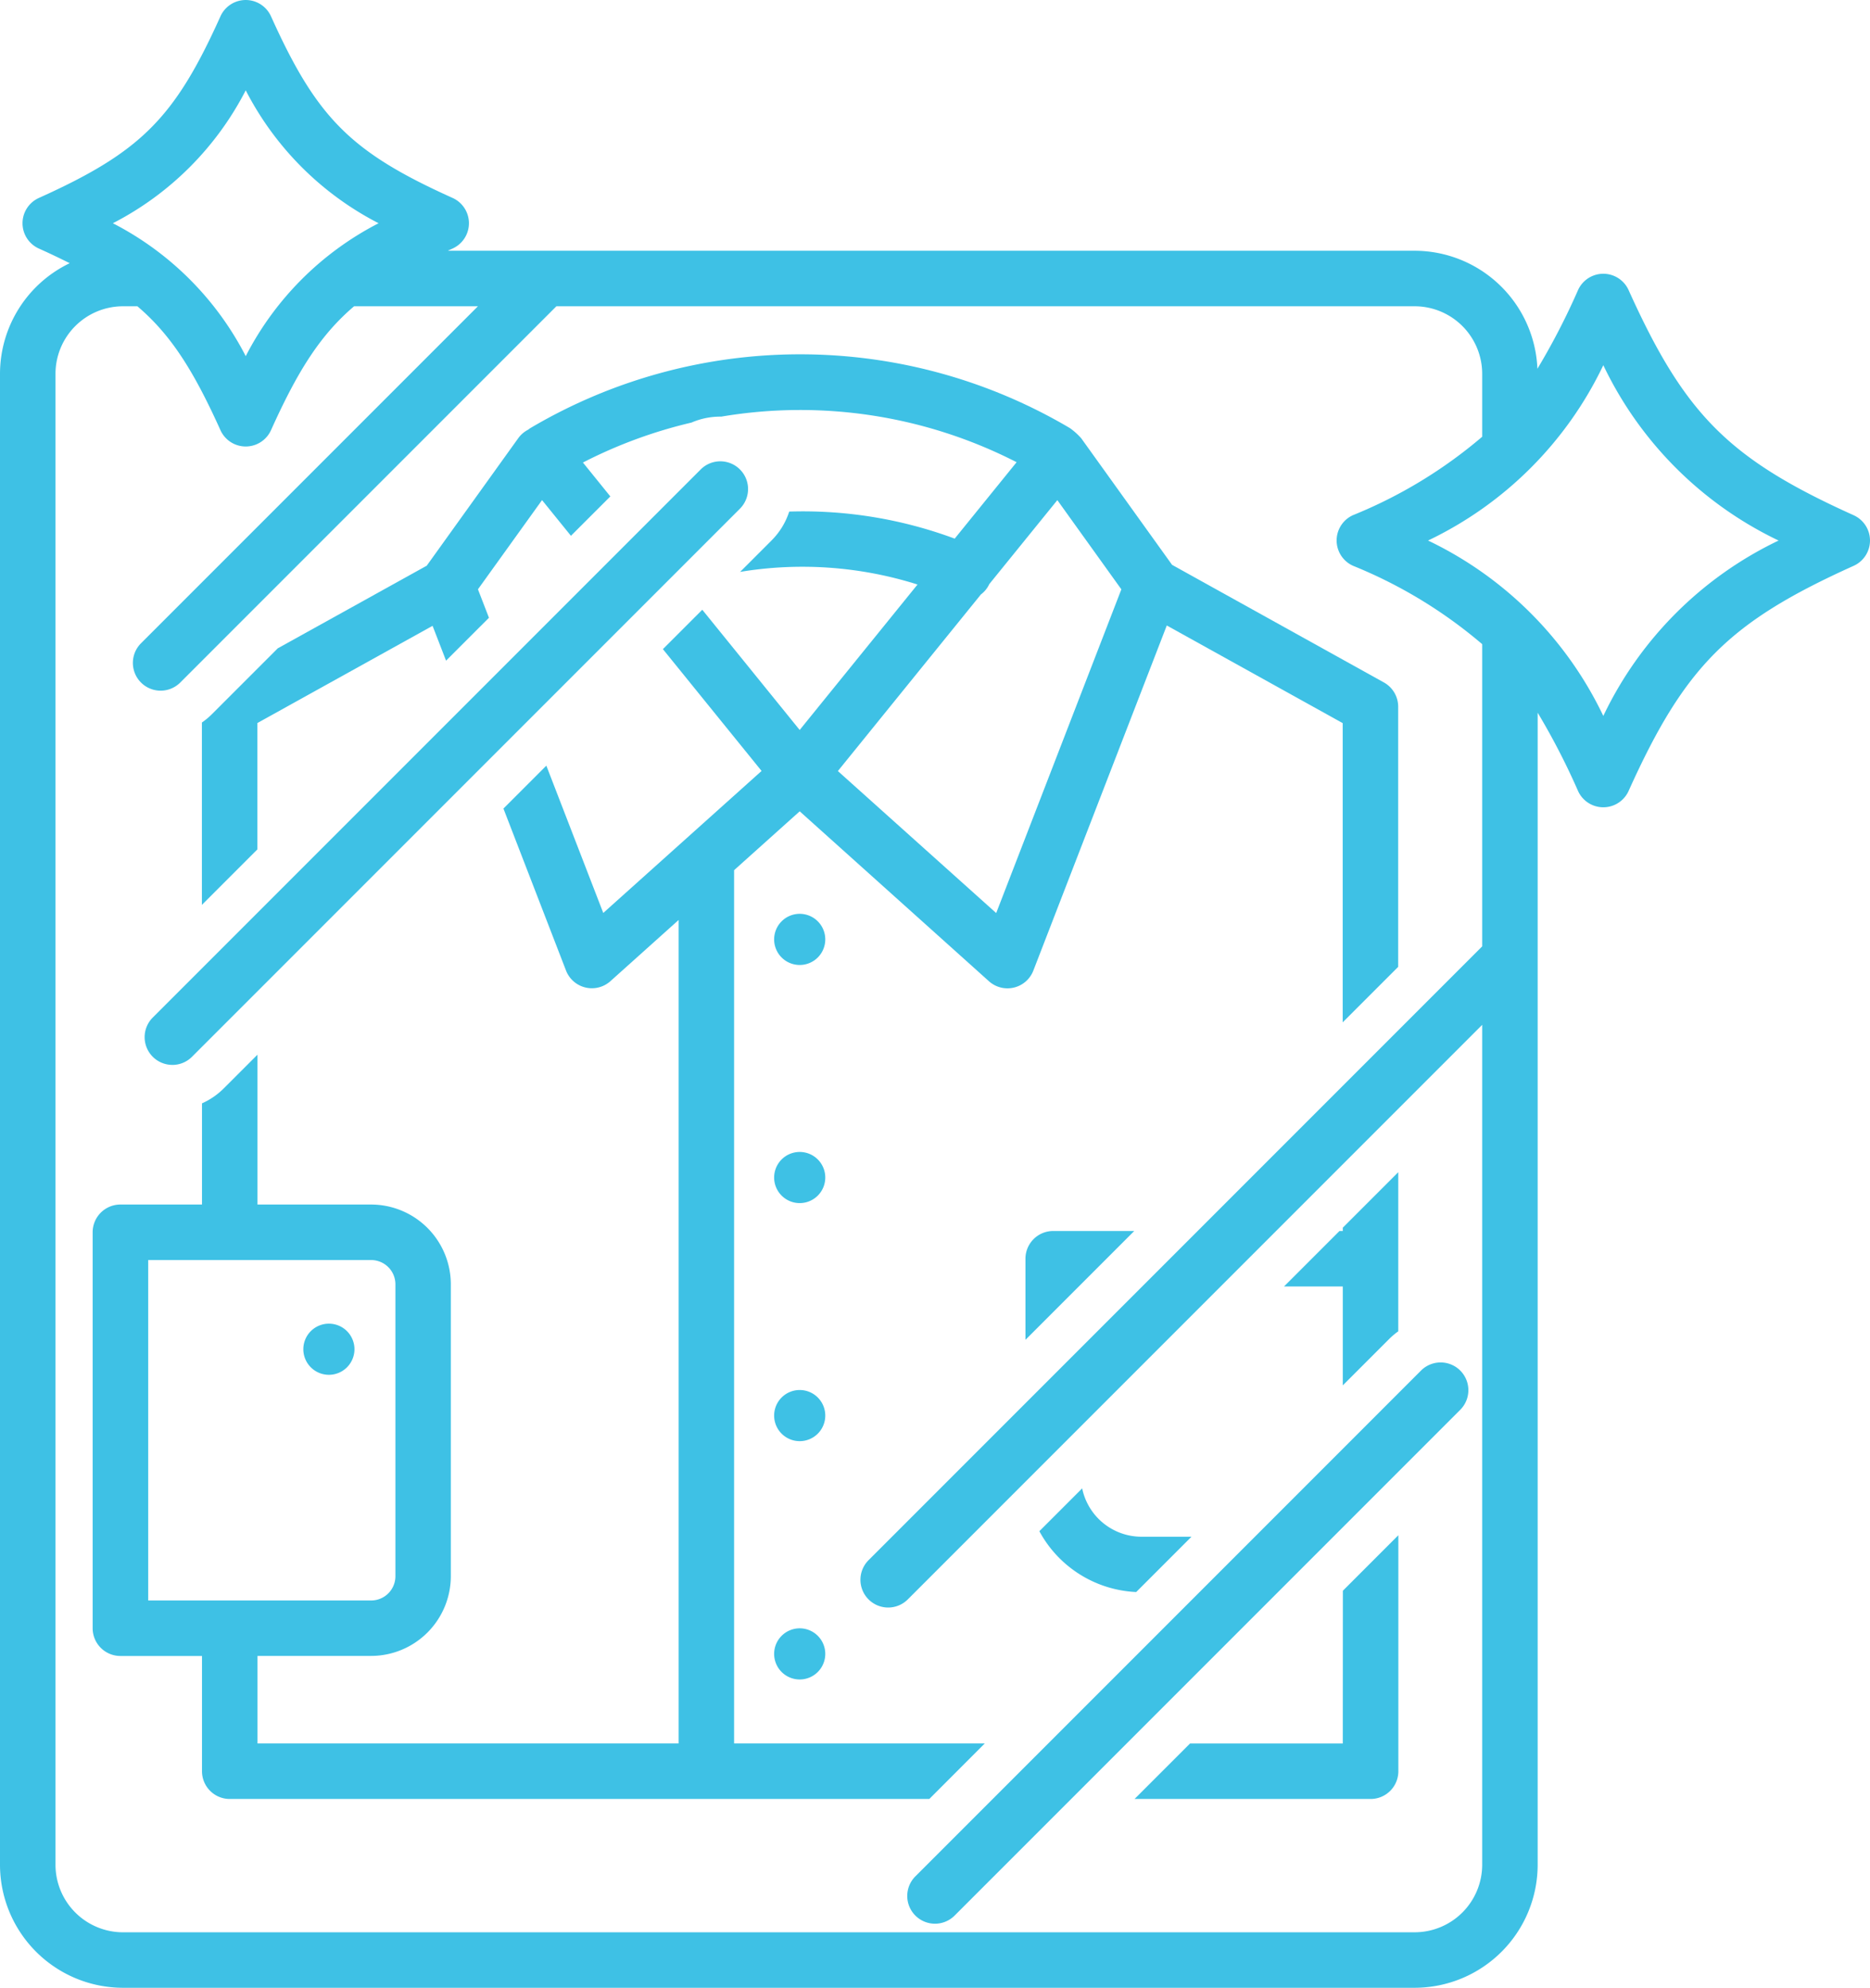 <svg id="グループ_654" data-name="グループ 654" xmlns="http://www.w3.org/2000/svg" xmlns:xlink="http://www.w3.org/1999/xlink" width="109.211" height="116.057" viewBox="0 0 109.211 116.057">
  <defs>
    <clipPath id="clip-path">
      <rect id="長方形_5236" data-name="長方形 5236" width="109.212" height="116.057" fill="#3ec1e5"/>
    </clipPath>
  </defs>
  <g id="グループ_653" data-name="グループ 653" clip-path="url(#clip-path)">
    <path id="パス_1056" data-name="パス 1056" d="M92.184,107.026a1.493,1.493,0,1,0,1.493,1.493,1.493,1.493,0,0,0-1.493-1.493" transform="translate(-45.48 -53.672)" fill="#3ec1e5"/>
    <path id="パス_1057" data-name="パス 1057" d="M92.184,134.915a1.493,1.493,0,1,0,1.493,1.493,1.493,1.493,0,0,0-1.493-1.493" transform="translate(-45.48 -67.658)" fill="#3ec1e5"/>
    <path id="パス_1058" data-name="パス 1058" d="M92.184,162.8a1.493,1.493,0,1,0,1.493,1.493,1.493,1.493,0,0,0-1.493-1.493" transform="translate(-45.48 -81.644)" fill="#3ec1e5"/>
    <path id="パス_1059" data-name="パス 1059" d="M92.184,190.7a1.493,1.493,0,1,0,1.493,1.493,1.493,1.493,0,0,0-1.493-1.493" transform="translate(-45.48 -95.63)" fill="#3ec1e5"/>
    <path id="パス_1060" data-name="パス 1060" d="M37.028,155.023a1.493,1.493,0,1,0,1.493,1.493,1.493,1.493,0,0,0-1.493-1.493" transform="translate(-17.82 -77.741)" fill="#3ec1e5"/>
    <path id="パス_1061" data-name="パス 1061" d="M120.133,145.792v4.734l6.354-6.354h-4.734a1.62,1.62,0,0,0-1.62,1.62" transform="translate(-60.245 -72.3)" fill="#3ec1e5"/>
    <path id="パス_1062" data-name="パス 1062" d="M153.854,149.731l2.722-2.722a4.251,4.251,0,0,1,.518-.435v-9.291l-3.24,3.24v.194h-.194l-3.24,3.24h3.434Z" transform="translate(-75.433 -68.845)" fill="#3ec1e5"/>
    <path id="パス_1063" data-name="パス 1063" d="M127.418,180.367l3.229-3.229h-2.922a3.541,3.541,0,0,1-3.463-2.823l-2.5,2.5a6.783,6.783,0,0,0,5.656,3.552" transform="translate(-61.062 -87.416)" fill="#3ec1e5"/>
    <path id="パス_1064" data-name="パス 1064" d="M62.958,122.6H48.316V71.616l3.832-3.437L63.2,78.1a1.62,1.62,0,0,0,2.593-.622l7.793-20.149,10.274,5.7V80.5l3.24-3.24V62.072a1.621,1.621,0,0,0-.834-1.417L73.894,53.788l-5.308-7.394a3.948,3.948,0,0,0-.653-.586,30.96,30.96,0,0,0-31.521,0,1.452,1.452,0,0,0-.122.09,1.616,1.616,0,0,0-.582.5l-5.343,7.441-8.7,4.824-3.85,3.85a4.237,4.237,0,0,1-.58.481V73.642l3.24-3.24V63.025l10.232-5.676.787,2.034,2.506-2.505-.643-1.661L37.1,50.009l1.688,2.084,2.3-2.3-1.6-1.978a27.678,27.678,0,0,1,6.337-2.332,4.243,4.243,0,0,1,1.74-.348,27.708,27.708,0,0,1,17.25,2.661L61.2,52.258a25.457,25.457,0,0,0-9.664-1.58,4.218,4.218,0,0,1-1.03,1.684L48.669,54.2a22.292,22.292,0,0,1,10.36.737L52.147,63.43l-5.689-7.02-2.3,2.3,5.763,7.112-9.245,8.291-3.325-8.6-2.505,2.506L38.5,77.474a1.621,1.621,0,0,0,2.593.622l3.985-3.574V122.6H20.482v-5.109h6.634a4.662,4.662,0,0,0,4.657-4.657V95.794a4.662,4.662,0,0,0-4.657-4.657H20.481v-8.75l-1.974,1.974a4.223,4.223,0,0,1-1.266.868v5.908H12.475a1.62,1.62,0,0,0-1.62,1.62v23.117a1.62,1.62,0,0,0,1.62,1.62h4.766v6.729a1.62,1.62,0,0,0,1.62,1.62H59.718ZM62.73,55.517a1.6,1.6,0,0,0,.492-.607l3.972-4.9,3.739,5.209-7.31,18.9-9.246-8.291ZM14.1,114.254V94.378h13.02a1.418,1.418,0,0,1,1.417,1.416v17.043a1.418,1.418,0,0,1-1.417,1.417Z" transform="translate(-5.444 -20.81)" fill="#3ec1e5"/>
    <path id="パス_1065" data-name="パス 1065" d="M145.075,191.959h-8.921l-3.24,3.24H146.7a1.62,1.62,0,0,0,1.62-1.62V179.8l-3.24,3.24Z" transform="translate(-66.654 -90.166)" fill="#3ec1e5"/>
    <path id="パス_1066" data-name="パス 1066" d="M136.3,160.029l-29.53,29.53a1.62,1.62,0,1,0,2.291,2.291l29.53-29.53a1.62,1.62,0,0,0-2.291-2.291" transform="translate(-53.305 -80.014)" fill="#3ec1e5"/>
    <path id="パス_1067" data-name="パス 1067" d="M18.565,89.272a1.613,1.613,0,0,0,1.146-.475l32-32a1.62,1.62,0,0,0-2.291-2.292l-32,32a1.62,1.62,0,0,0,1.146,2.766" transform="translate(-8.498 -27.097)" fill="#3ec1e5"/>
    <path id="パス_1068" data-name="パス 1068" d="M108.257,30.082C100.975,26.8,98.4,24.221,95.113,16.938a1.62,1.62,0,0,0-2.954,0,40.423,40.423,0,0,1-2.372,4.593,7.185,7.185,0,0,0-7.167-6.89H26.151l.28-.13a1.62,1.62,0,0,0,0-2.955C20.488,8.88,18.506,6.9,15.828.955a1.62,1.62,0,0,0-2.954,0C10.2,6.9,8.214,8.88,2.271,11.557a1.62,1.62,0,0,0,0,2.955c.647.291,1.238.574,1.8.855A7.173,7.173,0,0,0,0,21.823v87.052a7.19,7.19,0,0,0,7.182,7.182H82.62a7.19,7.19,0,0,0,7.182-7.182V41.611a40.549,40.549,0,0,1,2.357,4.568,1.62,1.62,0,0,0,2.954,0c3.282-7.283,5.861-9.862,13.143-13.143a1.62,1.62,0,0,0,0-2.954M14.351,5.274a17.951,17.951,0,0,0,7.76,7.76,17.947,17.947,0,0,0-7.76,7.76,17.947,17.947,0,0,0-7.76-7.76,17.954,17.954,0,0,0,7.76-7.76M82.62,112.817H7.182a3.946,3.946,0,0,1-3.941-3.941V21.823a3.945,3.945,0,0,1,3.941-3.941h.842c1.983,1.687,3.3,3.8,4.85,7.232a1.62,1.62,0,0,0,2.954,0c1.548-3.436,2.868-5.545,4.851-7.232h7.233L8.235,37.558a1.62,1.62,0,0,0,2.292,2.292L32.494,17.882H82.62a3.946,3.946,0,0,1,3.942,3.941V25.5a27.532,27.532,0,0,1-7.546,4.578,1.62,1.62,0,0,0,0,2.954,27.532,27.532,0,0,1,7.546,4.577V55.254L50.731,91.085a1.62,1.62,0,1,0,2.291,2.291l33.54-33.54v49.039a3.946,3.946,0,0,1-3.942,3.941M93.636,41.8A21.708,21.708,0,0,0,83.4,31.559,21.7,21.7,0,0,0,93.636,21.322a21.7,21.7,0,0,0,10.237,10.238A21.708,21.708,0,0,0,93.636,41.8" fill="#3ec1e5"/>
  </g>
</svg>

